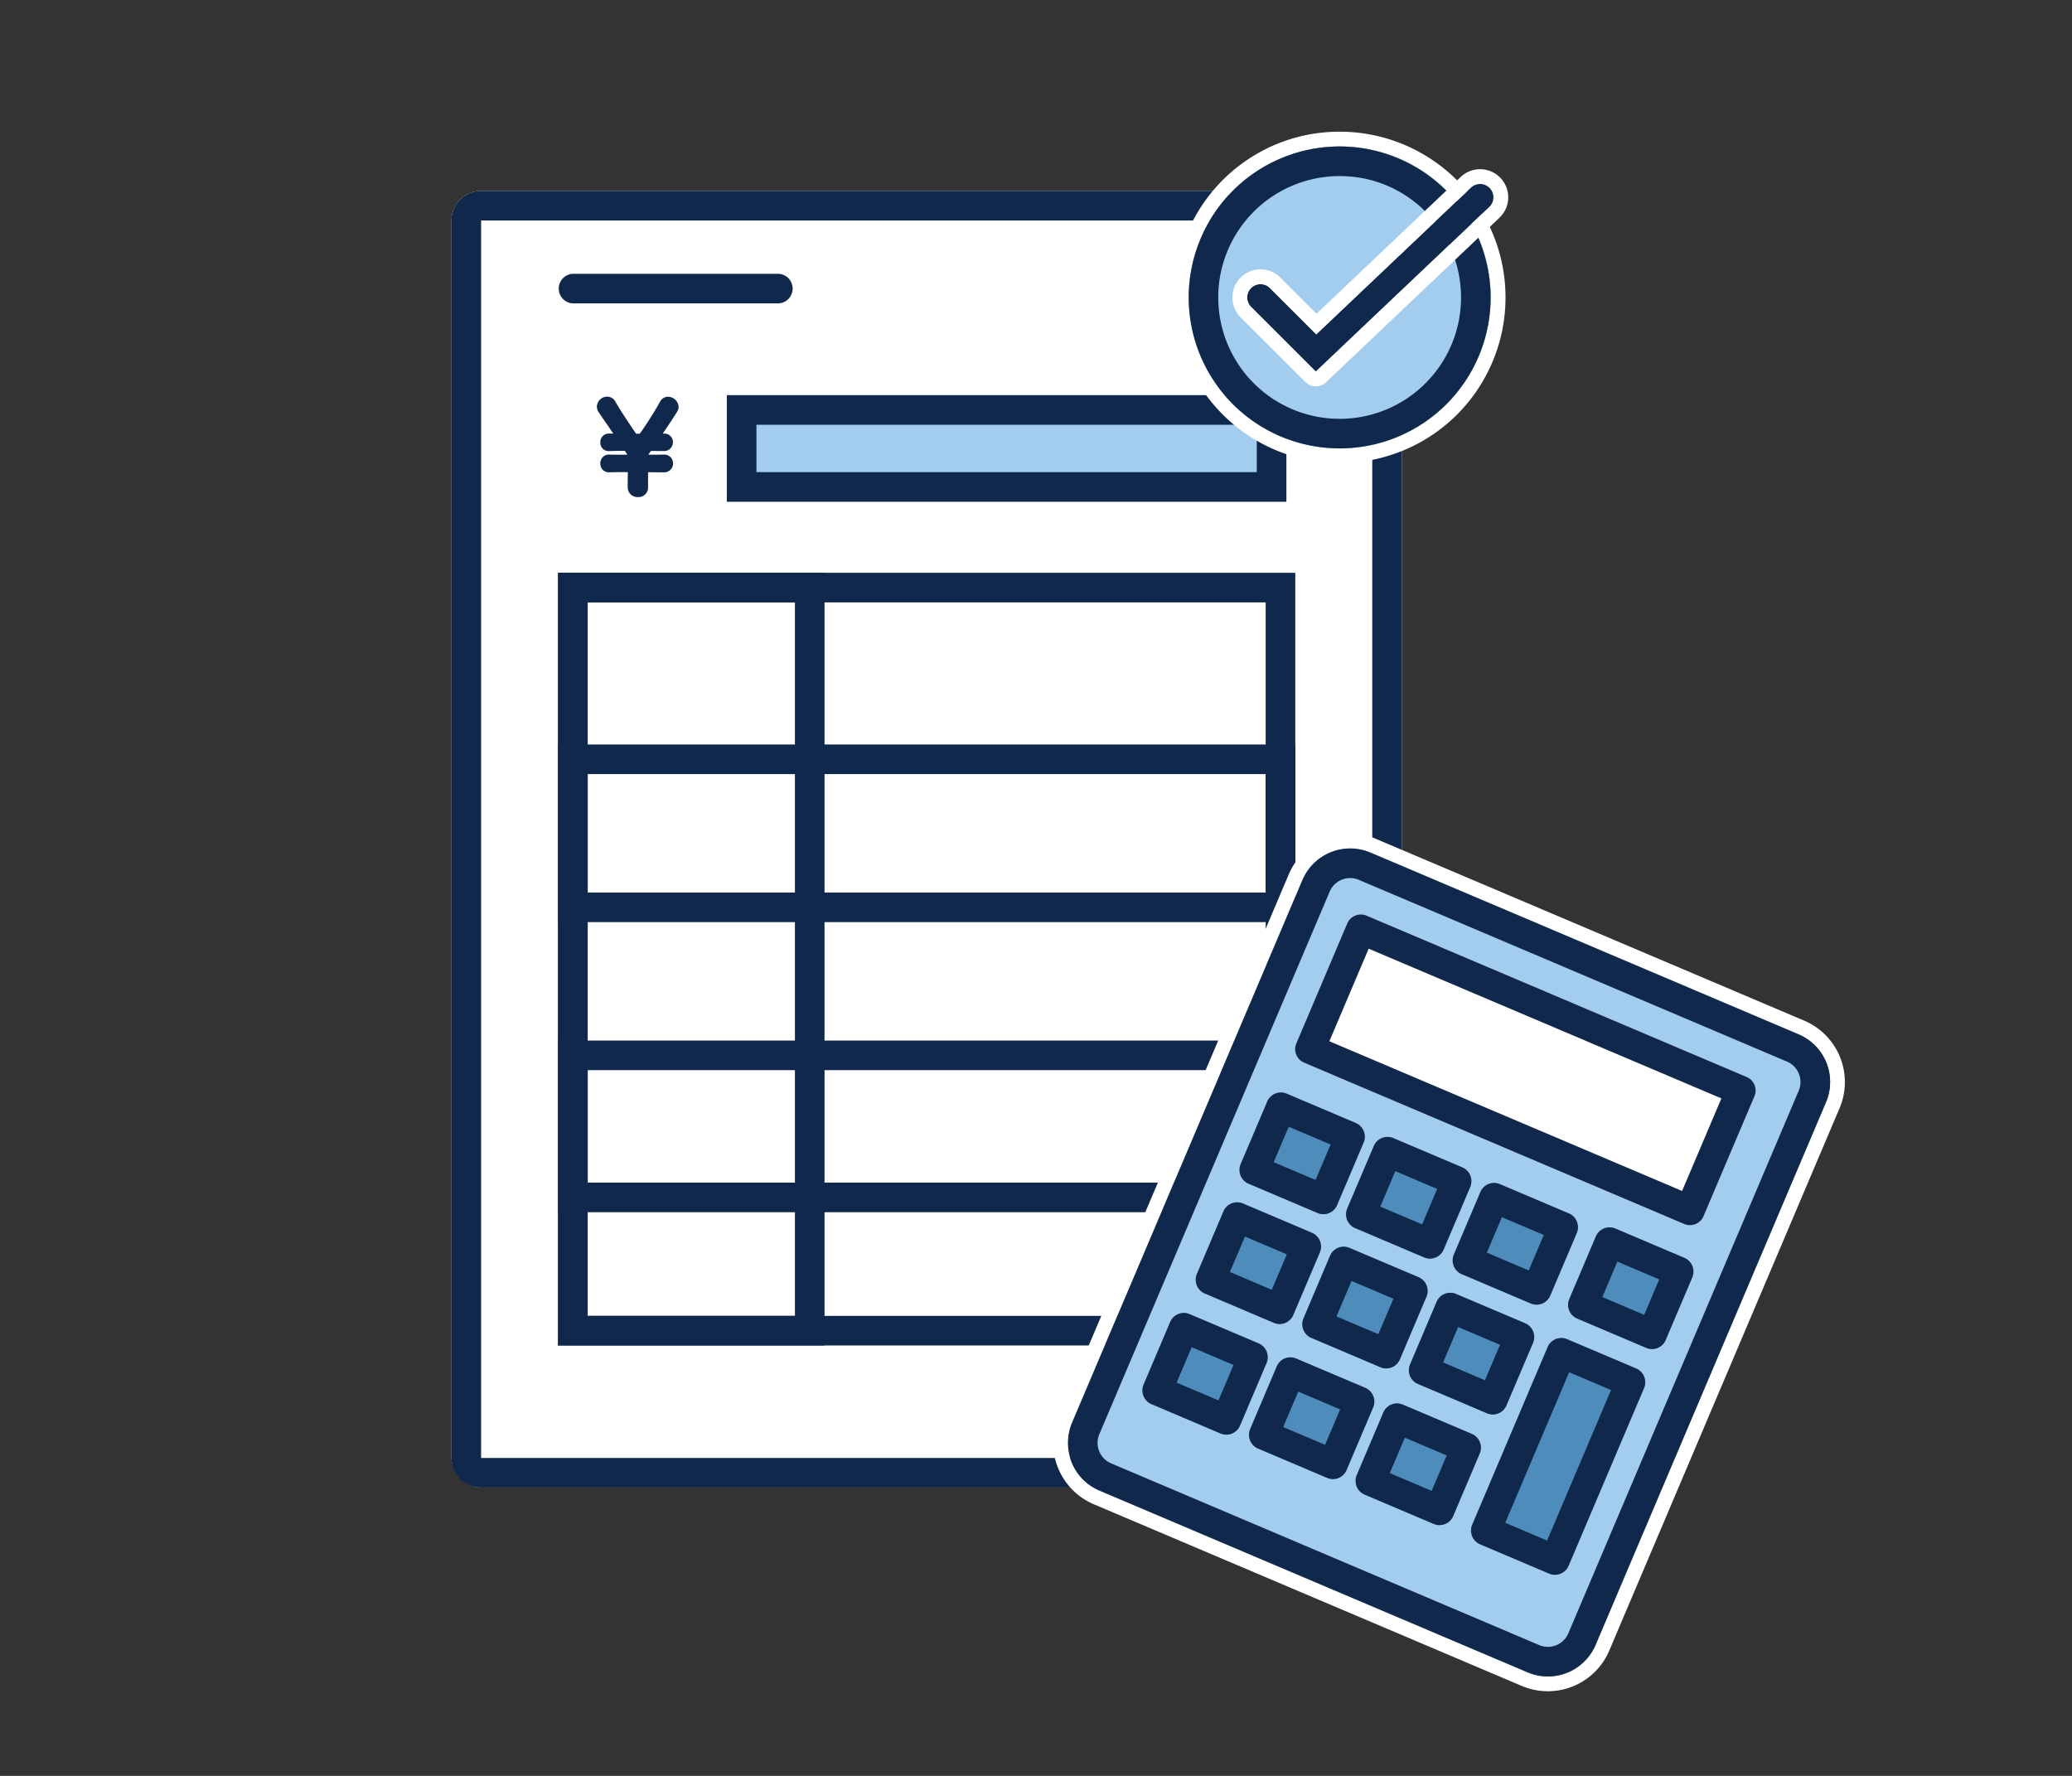 <svg xmlns="http://www.w3.org/2000/svg" width="280" height="240" viewBox="0 0 280 240"><rect x="0" y="0" width="280" height="240" fill="#333333" stroke="none"/><g transform="translate(-54 -109)"><rect width="280" height="240" transform="translate(54 109)" fill="none"/><g transform="translate(115.012 128.797)"><rect width="128.428" height="175.238" rx="4" transform="translate(0 6.001)" fill="#fff"/><path d="M4,4H4V171.238H124.428V4H4M4,0H124.428a4,4,0,0,1,4,4V171.238a4,4,0,0,1-4,4H4a4,4,0,0,1-4-4V4A4,4,0,0,1,4,0Z" transform="translate(0 6.001)" fill="#0f284b"/><path d="M27.606,2H0A2,2,0,0,1-2,0,2,2,0,0,1,0-2H27.606a2,2,0,0,1,2,2A2,2,0,0,1,27.606,2Z" transform="translate(16.494 19.204)" fill="#0f284b"/><rect width="75.616" height="14.403" transform="translate(37.208 33.607)" fill="#a3cdee"/><path d="M4,4v6.4H71.616V4H4M0,0H75.616V14.4H0Z" transform="translate(37.208 33.607)" fill="#0f284b"/><rect width="99.622" height="104.423" transform="translate(14.403 57.613)" fill="#fff"/><path d="M4,4v96.423H95.622V4H4M0,0H99.622V104.423H0Z" transform="translate(14.403 57.613)" fill="#0f284b"/><path d="M11.373-1.073A.789.789,0,0,0,12.2-1.88a.786.786,0,0,0-.823-.79h-.017c-.521.017-1.428.017-2.437.017-.084,0-.1-.017-.118-.084a.929.929,0,0,1,.235-.706l.286-.42c.067-.1.067-.084.2-.1l1.832.017h.017a.771.771,0,0,0,.807-.79.758.758,0,0,0-.807-.773h-.79c-.067,0-.1,0-.1-.017s.017-.034.034-.067c2.437-3.63,2.437-3.646,2.437-3.932a1.057,1.057,0,0,0-1.042-.958.8.8,0,0,0-.706.437A52.784,52.784,0,0,1,8.365-5.56c-.05.067-.05.05-.134.067H7.508c-.1-.017-.118,0-.168-.067-1.126-1.664-2.218-3.294-2.89-4.47a.84.84,0,0,0-.756-.471,1.007,1.007,0,0,0-.991.941A1.039,1.039,0,0,0,2.887-9c.521.773,1.445,2.1,2.336,3.428.017.034.034.05.034.067,0,0,0,.017-.134.017-.487,0-.891-.017-1.159-.017H3.929a.74.74,0,0,0-.756.79.721.721,0,0,0,.807.773c.571-.017,1.327-.034,2.168-.034.134,0,.185.017.639.756a.75.75,0,0,1,.1.471c-.017.084-.017.1-.118.1-1.193,0-2.285,0-2.806-.017H3.929a.753.753,0,0,0-.756.807.744.744,0,0,0,.807.79c.706-.034,1.714-.034,2.806-.034a.089.089,0,0,1,.1.1c0,.79-.017,1.58-.017,2.353a.925.925,0,0,0,.991.924A.877.877,0,0,0,8.819,1.4v-2.4c0-.05.017-.084.084-.084.874,0,1.714.017,2.453.017Z" transform="translate(17.345 44.707)" fill="#0f284b"/><path d="M8.011,2.822A1.318,1.318,0,0,1,6.619,1.5c0-.387,0-.784.008-1.168,0-.29.006-.588.008-.885-.962,0-1.856,0-2.487.033l-.078,0A1.148,1.148,0,0,1,2.923-1.712,1.147,1.147,0,0,1,4.079-2.919h.047c.463.015,1.406.016,2.445.017-.164-.266-.28-.443-.345-.526-.662,0-1.344.012-2.081.033l-.063,0a1.106,1.106,0,0,1-1.16-1.175,1.138,1.138,0,0,1,1.157-1.19h.034c.117,0,.259,0,.422.007l.137,0c-.4-.6-.8-1.176-1.161-1.7-.318-.464-.593-.865-.805-1.18L2.7-8.639a1.434,1.434,0,0,1-.247-.77A1.4,1.4,0,0,1,3.844-10.75a1.244,1.244,0,0,1,1.107.678c.65,1.137,1.733,2.755,2.8,4.33H8.26C9.25-7.154,10.393-8.963,11-10.087a1.191,1.191,0,0,1,1.058-.646A1.46,1.46,0,0,1,13.5-9.375c0,.4,0,.423-2.142,3.616h.162A1.152,1.152,0,0,1,12.73-4.586,1.174,1.174,0,0,1,11.523-3.4h-.017L9.753-3.412l-.235.345c-.051.072-.086.122-.11.164.854,0,1.631,0,2.085-.017h.03a1.181,1.181,0,0,1,1.224,1.19A1.19,1.19,0,0,1,11.523-.522h-.017c-.356,0-.732,0-1.129-.008-.328,0-.665-.007-1.008-.008V1.547A1.275,1.275,0,0,1,8.011,2.822ZM6.936-1.357a.485.485,0,0,1,.5.5c0,.4,0,.8-.008,1.193S7.42,1.115,7.42,1.5c0,.509.53.524.591.524.131,0,.557-.034.557-.473v-2.4a.469.469,0,0,1,.485-.485c.457,0,.9,0,1.333.009.4,0,.769.008,1.121.008h.017a.393.393,0,0,0,.423-.406.385.385,0,0,0-.423-.389h-.01C10.985-2.1,10.1-2.1,9.07-2.1a.482.482,0,0,1-.506-.387l-.012-.048v-.049a1.31,1.31,0,0,1,.309-.937l.282-.414a.528.528,0,0,1,.439-.268l.044,0,.027,0L11.51-4.2h.013a.377.377,0,0,0,.406-.389.363.363,0,0,0-.406-.372h-.79c-.477,0-.5-.348-.5-.417a.453.453,0,0,1,.075-.246l.027-.045C12.459-8.832,12.7-9.213,12.7-9.375a.666.666,0,0,0-.641-.557.4.4,0,0,0-.356.231A53.363,53.363,0,0,1,8.843-5.178l-.007.009a.493.493,0,0,1-.353.216l-.023,0-.039.008h-.8l-.033-.005-.036,0a.513.513,0,0,1-.386-.217l-.011-.016c-1.142-1.688-2.224-3.3-2.906-4.5a.446.446,0,0,0-.408-.269.608.608,0,0,0-.591.54.654.654,0,0,0,.12.335c.21.311.483.709.8,1.17.471.686,1,1.464,1.535,2.255l.026.044a.449.449,0,0,1,.076.246c0,.1-.039.417-.535.417-.284,0-.534-.005-.755-.01-.156,0-.292-.006-.4-.006H4.079a.346.346,0,0,0-.356.389.323.323,0,0,0,.359.374h.035C4.891-4.219,5.6-4.23,6.3-4.23c.4,0,.557.258.98.947a1.138,1.138,0,0,1,.16.68v.04l-.008.039a.478.478,0,0,1-.51.423c-1.174,0-2.283,0-2.813-.017H4.079c-.339,0-.356.338-.356.406a.355.355,0,0,0,.347.391h.035C4.826-1.357,5.851-1.357,6.936-1.357Z" transform="translate(17.194 44.557)" fill="#0f284b"/><path d="M4,4v96.423H32.008V4H4M0,0H36.008V104.423H0Z" transform="translate(14.403 57.613)" fill="#0f284b"/><path d="M4,4V20.006H95.622V4H4M0,0H99.622V24.006H0Z" transform="translate(14.403 80.818)" fill="#0f284b"/><path d="M4,4V19.2H95.622V4H4M0,0H99.622V23.2H0Z" transform="translate(14.403 120.827)" fill="#0f284b"/><g transform="translate(81.15 92.687)"><rect width="76.817" height="93.62" rx="7" transform="matrix(0.921, 0.391, -0.391, 0.921, 36.58, 0)" fill="#a3cdee"/><path d="M7,0A7,7,0,0,0,0,7V86.62a7,7,0,0,0,7,7H69.817a7,7,0,0,0,7-7V7a7,7,0,0,0-7-7H7M7-2H69.817a9.01,9.01,0,0,1,9,9V86.62a9.01,9.01,0,0,1-9,9H7a9.01,9.01,0,0,1-9-9V7A9.01,9.01,0,0,1,7-2Z" transform="matrix(0.921, 0.391, -0.391, 0.921, 36.58, 0)" fill="#fff"/><rect width="76.817" height="93.62" rx="7" transform="matrix(0.921, 0.391, -0.391, 0.921, 36.58, 0)" fill="#a3cdee"/><path d="M7,4A3,3,0,0,0,4,7V86.62a3,3,0,0,0,3,3H69.817a3,3,0,0,0,3-3V7a3,3,0,0,0-3-3H7M7,0H69.817a7,7,0,0,1,7,7V86.62a7,7,0,0,1-7,7H7a7,7,0,0,1-7-7V7A7,7,0,0,1,7,0Z" transform="matrix(0.921, 0.391, -0.391, 0.921, 36.58, 0)" fill="#0f284b"/><rect width="59.753" height="21.583" rx="2" transform="matrix(0.921, 0.391, -0.391, 0.921, 40.674, 10.476)" fill="#fff"/><path d="M4,4V17.583H55.753V4H4M2,0H57.753a2,2,0,0,1,2,2V19.583a2,2,0,0,1-2,2H2a2,2,0,0,1-2-2V2A2,2,0,0,1,2,0Z" transform="matrix(0.921, 0.391, -0.391, 0.921, 40.674, 10.476)" fill="#0f284b"/><rect width="14.143" height="13.203" rx="2" transform="matrix(0.921, 0.391, -0.391, 0.921, 29.872, 34.54)" fill="#4e8cbc"/><path d="M4,4V9.2h6.143V4H4M2,0H12.143a2,2,0,0,1,2,2v9.2a2,2,0,0,1-2,2H2a2,2,0,0,1-2-2V2A2,2,0,0,1,2,0Z" transform="matrix(0.921, 0.391, -0.391, 0.921, 29.872, 34.54)" fill="#0f284b"/><rect width="14.143" height="13.203" rx="2" transform="matrix(0.921, 0.391, -0.391, 0.921, 23.957, 49.381)" fill="#4e8cbc"/><path d="M4,4V9.2h6.143V4H4M2,0H12.143a2,2,0,0,1,2,2v9.2a2,2,0,0,1-2,2H2a2,2,0,0,1-2-2V2A2,2,0,0,1,2,0Z" transform="matrix(0.921, 0.391, -0.391, 0.921, 23.957, 49.381)" fill="#0f284b"/><rect width="14.143" height="13.203" rx="2" transform="matrix(0.921, 0.391, -0.391, 0.921, 16.755, 64.333)" fill="#4e8cbc"/><path d="M4,4V9.2h6.143V4H4M2,0H12.143a2,2,0,0,1,2,2v9.2a2,2,0,0,1-2,2H2a2,2,0,0,1-2-2V2A2,2,0,0,1,2,0Z" transform="matrix(0.921, 0.391, -0.391, 0.921, 16.755, 64.333)" fill="#0f284b"/><rect width="14.143" height="13.203" rx="2" transform="matrix(0.921, 0.391, -0.391, 0.921, 44.275, 40.542)" fill="#4e8cbc"/><path d="M4,4V9.2h6.143V4H4M2,0H12.143a2,2,0,0,1,2,2v9.2a2,2,0,0,1-2,2H2a2,2,0,0,1-2-2V2A2,2,0,0,1,2,0Z" transform="matrix(0.921, 0.391, -0.391, 0.921, 44.275, 40.542)" fill="#0f284b"/><rect width="14.143" height="13.203" rx="2" transform="matrix(0.921, 0.391, -0.391, 0.921, 38.36, 55.382)" fill="#4e8cbc"/><path d="M4,4V9.2h6.143V4H4M2,0H12.143a2,2,0,0,1,2,2v9.2a2,2,0,0,1-2,2H2a2,2,0,0,1-2-2V2A2,2,0,0,1,2,0Z" transform="matrix(0.921, 0.391, -0.391, 0.921, 38.36, 55.382)" fill="#0f284b"/><rect width="14.143" height="13.203" rx="2" transform="matrix(0.921, 0.391, -0.391, 0.921, 31.158, 70.335)" fill="#4e8cbc"/><path d="M4,4V9.2h6.143V4H4M2,0H12.143a2,2,0,0,1,2,2v9.2a2,2,0,0,1-2,2H2a2,2,0,0,1-2-2V2A2,2,0,0,1,2,0Z" transform="matrix(0.921, 0.391, -0.391, 0.921, 31.158, 70.335)" fill="#0f284b"/><rect width="14.143" height="13.203" rx="2" transform="matrix(0.921, 0.391, -0.391, 0.921, 58.678, 46.765)" fill="#4e8cbc"/><path d="M4,4V9.2h6.143V4H4M2,0H12.143a2,2,0,0,1,2,2v9.2a2,2,0,0,1-2,2H2a2,2,0,0,1-2-2V2A2,2,0,0,1,2,0Z" transform="matrix(0.921, 0.391, -0.391, 0.921, 58.678, 46.765)" fill="#0f284b"/><rect width="14.143" height="13.203" rx="2" transform="matrix(0.921, 0.391, -0.391, 0.921, 74.281, 52.767)" fill="#4e8cbc"/><path d="M4,4V9.2h6.143V4H4M2,0H12.143a2,2,0,0,1,2,2v9.2a2,2,0,0,1-2,2H2a2,2,0,0,1-2-2V2A2,2,0,0,1,2,0Z" transform="matrix(0.921, 0.391, -0.391, 0.921, 74.281, 52.767)" fill="#0f284b"/><rect width="14.143" height="30.089" rx="2" transform="matrix(0.921, 0.391, -0.391, 0.921, 67.766, 67.719)" fill="#4e8cbc"/><path d="M4,4V26.089h6.143V4H4M2,0H12.143a2,2,0,0,1,2,2V28.089a2,2,0,0,1-2,2H2a2,2,0,0,1-2-2V2A2,2,0,0,1,2,0Z" transform="matrix(0.921, 0.391, -0.391, 0.921, 67.766, 67.719)" fill="#0f284b"/><rect width="14.143" height="13.203" rx="2" transform="matrix(0.921, 0.391, -0.391, 0.921, 52.763, 61.606)" fill="#4e8cbc"/><path d="M4,4V9.2h6.143V4H4M2,0H12.143a2,2,0,0,1,2,2v9.2a2,2,0,0,1-2,2H2a2,2,0,0,1-2-2V2A2,2,0,0,1,2,0Z" transform="matrix(0.921, 0.391, -0.391, 0.921, 52.763, 61.606)" fill="#0f284b"/><rect width="14.143" height="13.203" rx="2" transform="matrix(0.921, 0.391, -0.391, 0.921, 45.562, 76.559)" fill="#4e8cbc"/><path d="M4,4V9.2h6.143V4H4M2,0H12.143a2,2,0,0,1,2,2v9.2a2,2,0,0,1-2,2H2a2,2,0,0,1-2-2V2A2,2,0,0,1,2,0Z" transform="matrix(0.921, 0.391, -0.391, 0.921, 45.562, 76.559)" fill="#0f284b"/></g><circle cx="20.404" cy="20.404" r="20.404" transform="translate(99.622)" fill="#a3cdee"/><path d="M20.4,0a20.4,20.4,0,1,0,20.4,20.4A20.4,20.4,0,0,0,20.4,0m0-2A22.4,22.4,0,0,1,36.247,36.247,22.4,22.4,0,1,1,11.683-.239,22.266,22.266,0,0,1,20.4-2Z" transform="translate(99.622)" fill="#fff"/><circle cx="20.404" cy="20.404" r="20.404" transform="translate(99.622)" fill="#a3cdee"/><path d="M20.4,4A16.4,16.4,0,0,0,8.8,32,16.4,16.4,0,1,0,32,8.8,16.3,16.3,0,0,0,20.4,4m0-4A20.4,20.4,0,1,1,0,20.4,20.4,20.4,0,0,1,20.4,0Z" transform="translate(99.622)" fill="#0f284b"/><path d="M1205.858,394.57l-8.743-8.738a1.8,1.8,0,1,1,2.545-2.547l6.264,6.26,20.9-19.828a1.8,1.8,0,1,1,2.478,2.612Z" transform="translate(-1089.059 -364.154)" fill="#0f284b"/><path d="M1205.858,394.57l23.443-22.241a1.8,1.8,0,1,0-2.478-2.612l-20.9,19.828-6.264-6.26a1.8,1.8,0,1,0-2.545,2.547l8.743,8.738m0,2a2,2,0,0,1-1.414-.585l-8.743-8.738a3.8,3.8,0,1,1,5.373-5.376l4.886,4.883,19.487-18.487a3.8,3.8,0,1,1,5.231,5.514l-23.443,22.241A1.994,1.994,0,0,1,1205.858,396.57Z" transform="translate(-1089.059 -364.154)" fill="#fff"/></g></g></svg>
